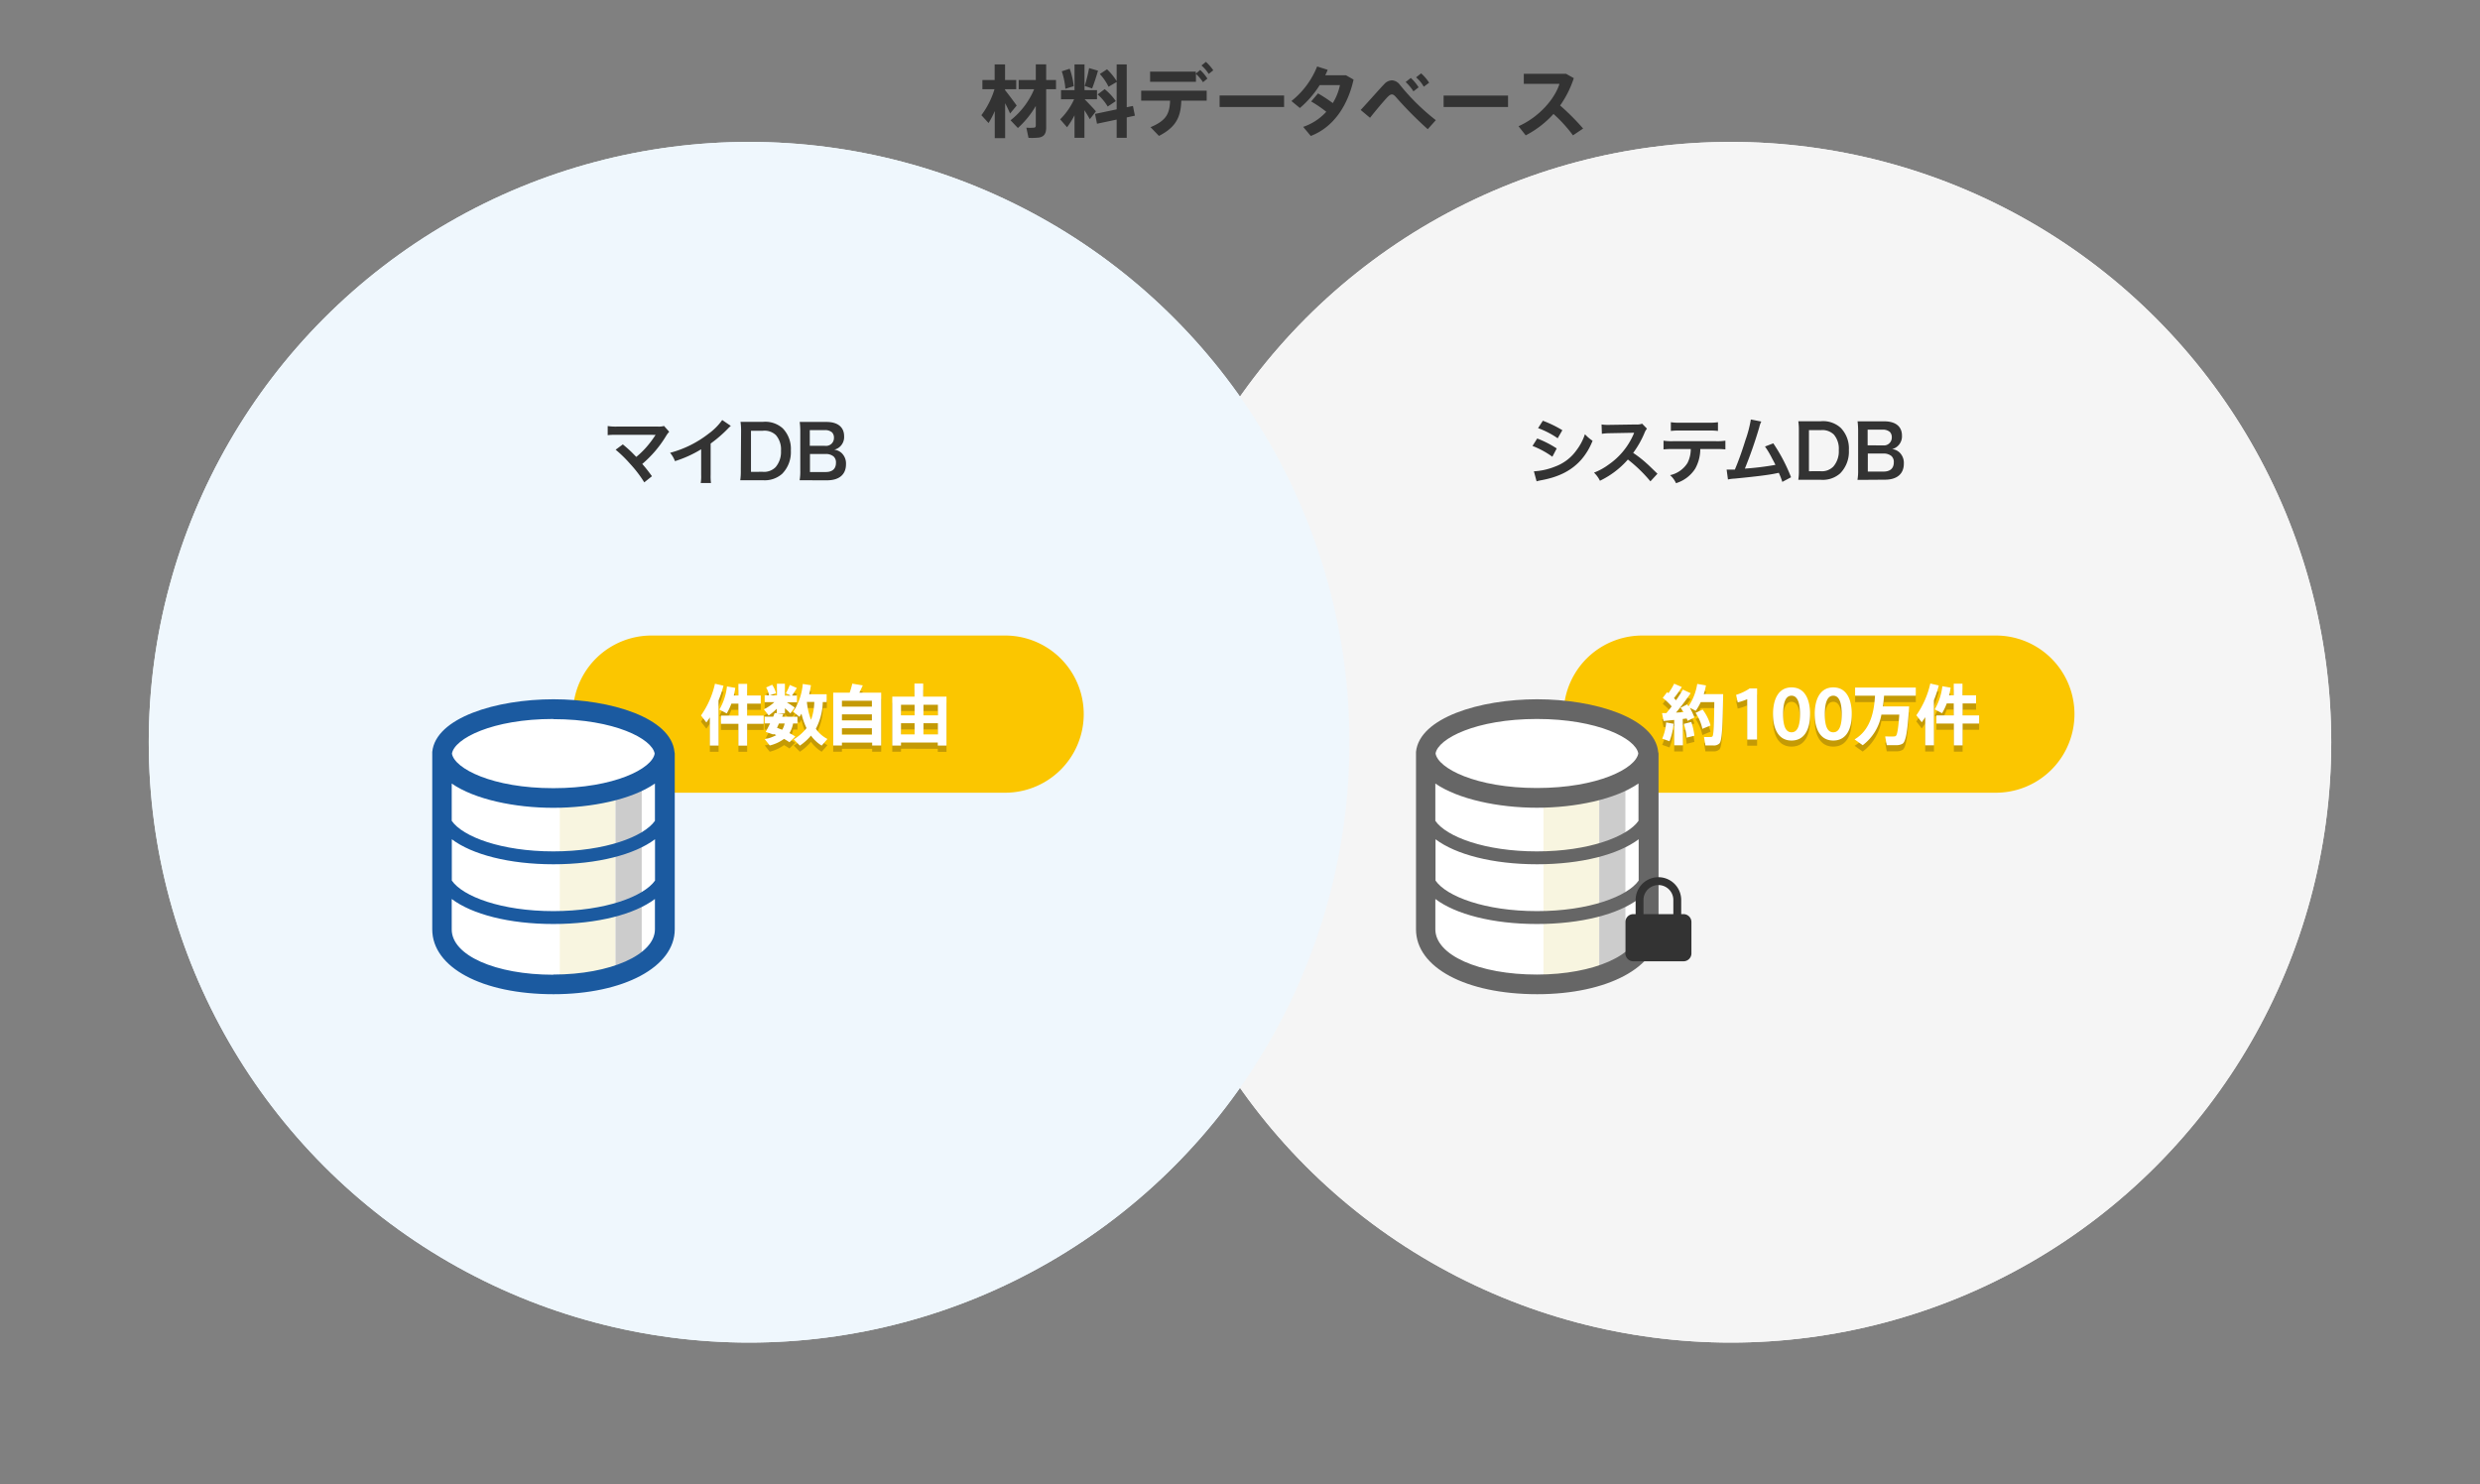 <svg xmlns="http://www.w3.org/2000/svg" width="568" height="340" viewBox="0 0 568 340"><rect x="0" y="0" width="568" height="340" fill="#808080" stroke="none"/><g style="isolation:isolate"><path fill="none" d="M-329 82H905v900H-329z"/><g transform="translate(396.43 170)"><g><circle cx="396.43" cy="170" r="137.5" fill="#f5f5f5" transform="translate(-396.43 -170)"/><animateTransform attributeName="transform" type="scale" keyTimes="0;1" values="1,1;1.2,1.2" dur="2s" repeatCount="indefinite"/><animate attributeName="opacity" keyTimes="0;1" values=".8;.2" dur="2s" repeatCount="indefinite"/></g></g><g transform="translate(171.57 170)"><g><circle cx="171.57" cy="170" r="137.5" fill="#eff7fd" transform="translate(-171.57 -170)"/><animateTransform attributeName="transform" type="scale" keyTimes="0;1" values="1,1;1.2,1.2" dur="2s" repeatCount="indefinite"/><animate attributeName="opacity" keyTimes="0;1" values=".8;.2" dur="2s" repeatCount="indefinite"/></g></g><circle cx="396.43" cy="170" r="137.5" fill="#f5f5f5" style="mix-blend-mode:multiply"/><circle cx="171.57" cy="170" r="137.5" fill="#eff7fd" style="mix-blend-mode:multiply"/><path d="M142.65 101.78c.89.74 1.4 1.19 2.09 1.86.92.94.92.94 1 1a20.44 20.44 0 002.2-2.11 23.68 23.68 0 002.06-2.7l.1-.15a.47.47 0 000-.09 6.56 6.56 0 01-.77 0h-8a16.39 16.39 0 00-2.15.08v-2.09a12.21 12.21 0 002.18.12h9.34a4.28 4.28 0 001.39-.14l1.18 1.33a5.71 5.71 0 00-.74 1 26 26 0 01-5.43 6.37c.71.81 1.35 1.61 2.22 2.81l-1.76 1.41a27.67 27.67 0 00-3.24-4.24A28.55 28.55 0 00141 103zm24.73-4.24c-.28.26-.37.32-.62.59a30.11 30.11 0 01-4 3.46v7.18a12.38 12.38 0 00.08 1.86h-2.35a9.79 9.79 0 00.1-1.81v-5.92a26.79 26.79 0 01-6 2.72 6.48 6.48 0 00-1.12-1.91 24.52 24.52 0 008.81-4.37 13.52 13.52 0 003.13-3.14zm2.35 1.26a14.19 14.19 0 00-.13-2.18h5.13a6 6 0 014.54 1.48 6.75 6.75 0 011.86 5.09 7.07 7.07 0 01-2 5.34 6 6 0 01-4.4 1.46h-5.19a13.64 13.64 0 00.13-2.21zm4.91 9.26a3.7 3.7 0 003-1.07 5.34 5.34 0 001.23-3.73 5 5 0 00-1.16-3.6 3.77 3.77 0 00-3-1H172v9.41zm10.65 1.94h-2.15a11.71 11.71 0 00.15-2.26V98.7a16.74 16.74 0 00-.13-2.06h6.11c2.6 0 4.06 1.18 4.06 3.28a3 3 0 01-.94 2.37 2.85 2.85 0 01-1.32.7 3.1 3.1 0 011.69.77 3.32 3.32 0 011 2.57c0 2.36-1.56 3.68-4.35 3.68zm3.71-7.89a1.79 1.79 0 002-1.83 1.73 1.73 0 00-.44-1.25 2.41 2.41 0 00-1.61-.52h-3.48v3.6zm-3.49 6h3.61c1.5 0 2.34-.73 2.34-2.1a1.82 1.82 0 00-.54-1.46 2.74 2.74 0 00-1.83-.57h-3.58z" fill="#333"/><path d="M230.21 145.56h-81a18 18 0 100 36h81a18 18 0 000-36z" fill="#fbc600"/><path d="M164.58 172.18h-2v-6.45a14 14 0 01-.8 1.16l-1.23-1.6a20.27 20.27 0 003.2-7.27l1.95.45a26 26 0 01-1.14 3.39zm4.54-6.86v-2.74h-1.61a12.8 12.8 0 01-1.07 2.24l-1.68-.88a13.43 13.43 0 001.74-5.3l1.91.33c-.09.59-.21 1.18-.35 1.75h1.06v-2.67h2v2.67h3.12v1.86h-3.12v2.74h3.78v1.87h-3.78v5h-2v-5h-4v-1.87zm13.03 4.79l-1.34 1.32c-.38-.26-.79-.52-1.24-.77a9.32 9.32 0 01-3.27 1.51l-1.15-1.44a9 9 0 002.65-.94l-.62-.27-.06.14-1.74-.61c.28-.5.63-1.19 1-1.93h-1.24v-1.55h1.95c.12-.3.24-.57.33-.83h.49v-1a13.42 13.42 0 01-1.86 1.54l-1.09-1.39a10.76 10.76 0 002.4-1.66h-2.22v-1.54h1a5.72 5.72 0 00-.67-1.82l1.38-.62a6 6 0 01.88 1.92l-1.4.52h1.61V158h1.83v2.72h1.33l-1.11-.53a14.35 14.35 0 00.9-1.91l1.61.68a16.7 16.7 0 01-1.12 1.76h1.15v1.54h-2.31c.68.42 1.38.88 1.8 1.19l-1 1.35c-.32-.33-.77-.77-1.25-1.2v1.18H178l1.39.16c-.07.19-.16.4-.25.61h3.5v1.55h-1a6.25 6.25 0 01-.83 2.2c.45.28.92.54 1.34.81zm-3-1.56a4.4 4.4 0 00.56-1.43h-1.3l-.45 1zm10.37 2.11l-1.33 1.52a8.56 8.56 0 01-2.45-2.28 12 12 0 01-2.54 2.28l-1.4-1.42a10.91 10.91 0 002.92-2.58 15.2 15.2 0 01-1.15-3.3l-.47.73-1.38-1.23a13.72 13.72 0 002.18-6.35l1.87.29c-.1.71-.24 1.4-.4 2.07h4v1.78h-.89a13.84 13.84 0 01-1.59 6.13 7.52 7.52 0 002.59 2.36zm-3.75-4.42a12.65 12.65 0 00.73-4.07h-1.7a15.89 15.89 0 00.93 4.07zm7.06 5.26v.67h-2v-12.1h3.77a17.7 17.7 0 00.6-2.07l2.41.39c-.23.5-.49 1.09-.79 1.68h5v12.1h-2.07v-.67zm6.86-8.22v-1.36h-6.86v1.36zm0 3.17V165h-6.86v1.42zm0 3.22v-1.45h-6.86v1.45zm6.67 1.82v.69h-2V161h5.08v-3h2v3h5.34v11.2h-2v-.69zm3.11-6.23v-2.42h-3.11v2.42zm0 4.37v-2.56h-3.11v2.56zm5.34-4.37v-2.42h-3.31v2.42zm0 4.37v-2.56h-3.31v2.56z" opacity=".25" fill="#231815"/><path d="M164.58 170.77h-2v-6.46a12.48 12.48 0 01-.8 1.16l-1.23-1.6a20.27 20.27 0 003.2-7.27l1.95.45a26 26 0 01-1.14 3.39zm4.54-6.87v-2.74h-1.61a12.8 12.8 0 01-1.07 2.24l-1.68-.88a13.38 13.38 0 001.74-5.3l1.91.33c-.09.59-.21 1.18-.35 1.75h1.06v-2.67h2v2.67h3.12v1.86h-3.12v2.74h3.78v1.88h-3.78v5h-2v-5h-4v-1.88zm13.03 4.79l-1.34 1.31c-.38-.26-.79-.51-1.24-.77a9.14 9.14 0 01-3.27 1.51l-1.15-1.44a9.28 9.28 0 002.65-.93l-.62-.28-.06.14-1.74-.6c.28-.5.63-1.2 1-1.94h-1.24v-1.54h1.95c.12-.3.24-.58.33-.83h.49v-1a13.52 13.52 0 01-1.86 1.55l-1.09-1.4a10.76 10.76 0 002.4-1.66h-2.22v-1.54h1a5.59 5.59 0 00-.67-1.81l1.38-.63a6 6 0 01.88 1.93l-1.4.51h1.61v-2.67h1.83v2.72h1.33l-1.11-.53a14.35 14.35 0 00.9-1.91l1.61.69a17.74 17.74 0 01-1.12 1.75h1.15v1.54h-2.31c.68.43 1.38.88 1.8 1.2l-1 1.34c-.32-.33-.77-.77-1.25-1.19v1.18H178l1.39.15c-.07.19-.16.41-.25.62h3.5v1.54h-1a6.3 6.3 0 01-.83 2.21 15 15 0 011.34.78zm-3-1.55a4.55 4.55 0 00.56-1.44h-1.3l-.45 1c.37.12.76.3 1.15.44zm10.37 2.1l-1.33 1.53a8.6 8.6 0 01-2.45-2.29 12.27 12.27 0 01-2.54 2.29l-1.4-1.43a10.74 10.74 0 002.92-2.58 15.2 15.2 0 01-1.15-3.3l-.47.73-1.42-1.19a13.68 13.68 0 002.18-6.35l1.87.29c-.1.71-.24 1.41-.4 2.07h4v1.79h-.89a13.83 13.83 0 01-1.59 6.12 7.43 7.43 0 002.63 2.32zm-3.75-4.42a12.63 12.63 0 00.73-4.06h-1.7a15.92 15.92 0 00.93 4.06zm7.06 5.26v.67h-2v-12.1h3.77a17.16 17.16 0 00.6-2.07l2.41.4c-.23.49-.49 1.08-.79 1.67h5v12.1h-2.07v-.67zm6.86-8.22v-1.36h-6.86v1.36zm0 3.17v-1.42h-6.86V165zm0 3.23v-1.46h-6.86v1.46zm6.67 1.81v.7h-2v-11.21h5.08v-3h2v3h5.34v11.21h-2v-.7zm3.11-6.23v-2.42h-3.11v2.42zm0 4.37v-2.56h-3.11v2.56zm5.34-4.37v-2.42h-3.31v2.42zm0 4.37v-2.56h-3.31v2.56zm-88.1-5.8c-14.1 0-25.52 4.71-25.52 10.51v39.93c0 7.66 11.42 12.61 25.52 12.61s25.52-5.11 25.52-12.61v-39.93c0-5.8-11.43-10.51-25.52-10.51z" fill="#fff"/><path fill="#f8f5e0" d="M128.21 181.64h12.76v42.32h-12.76z"/><path fill="#ccc" d="M140.97 178.93h6v42.78h-6z"/><path d="M154.48 172.22c-.78-7.84-14.65-12.06-27.73-12.06S99.76 164.38 99 172.22v40.63c0 8.75 11.42 14.86 27.77 14.86 16.09 0 27.77-6.25 27.77-14.86v-40.28c0-.12-.06-.23-.06-.35zm-51 20c4.62 3.49 13.12 5.73 23.27 5.73s18.64-2.24 23.27-5.73v9.46c-2.52 3.61-11.37 7-23.27 7s-20.75-3.35-23.27-7zM150 188c-2.52 3.61-11.37 7-23.27 7s-20.75-3.36-23.27-7v-8.54c5.29 3.65 14.46 5.56 23.27 5.56s18-1.91 23.27-5.56zm-23.27-23.29c13.94 0 22.65 4.49 23.21 7.9-.56 3.42-9.27 7.91-23.21 7.91s-22.65-4.49-23.22-7.91c.55-3.45 9.26-7.94 23.2-7.94zm0 58.54c-13.27 0-23.27-4.45-23.27-10.36v-6.99c4.62 3.49 13.12 5.73 23.27 5.73s18.64-2.24 23.27-5.73v6.95c0 5.81-10.24 10.36-23.29 10.36z" fill="#1b5aa0"/><path d="M352.07 100.43a23.73 23.73 0 014.47 2.28l-1 1.9a19.8 19.8 0 00-4.55-2.47zm-.76 7.52a15.26 15.26 0 004.86-1.09 10.39 10.39 0 004.86-3.69 12.54 12.54 0 001.97-3.72 9.21 9.21 0 001.75 1.5 14.75 14.75 0 01-2.52 4.25c-2.13 2.45-5 4-9.12 4.77a11.67 11.67 0 00-1.18.27zm2.05-11.59a26.16 26.16 0 014.47 2.17l-1.07 1.85a19.45 19.45 0 00-4.49-2.32zM378 110.25a33 33 0 00-5.16-5 20 20 0 01-6.4 4.86 6.7 6.7 0 00-1.36-1.86 14.17 14.17 0 003.36-1.85 16.25 16.25 0 005.65-6.84l.18-.44c-.27 0-.27 0-5.56.1a12.64 12.64 0 00-1.83.14l-.07-2.15a7.68 7.68 0 001.48.1h.4l5.92-.09a3.54 3.54 0 001.49-.18l1.11 1.14a3.31 3.31 0 00-.54.91 21.92 21.92 0 01-2.62 4.64 25.57 25.57 0 013.11 2.43c.42.37.42.37 2.45 2.34zm11.42-7.4a9.24 9.24 0 01-1.18 4.52 8 8 0 01-4.38 3.3 5.34 5.34 0 00-1.36-1.84 6.28 6.28 0 004-2.81 7.05 7.05 0 00.74-3.17h-4.1a16.47 16.47 0 00-2.14.08v-2a11.89 11.89 0 002.17.12H393a12 12 0 002.17-.12v2a16.38 16.38 0 00-2.14-.08zm-6.74-6.15a11.66 11.66 0 002.17.11h6.45a11.66 11.66 0 002.17-.11v2a15.21 15.21 0 00-2.14-.09h-6.52a15.13 15.13 0 00-2.13.09zm20.72-.15a4.62 4.62 0 00-.44 1.21 99.28 99.28 0 01-3.33 9.57 63.69 63.69 0 007-.86c-.18-.4-.39-.77-.79-1.52a20.12 20.12 0 00-1.6-2.68l1.9-.73a39 39 0 014.07 7.77l-2 1.06a17 17 0 00-.81-2.08l-.61.13c-1.69.36-4.48.71-9.5 1.2a8.17 8.17 0 00-1.53.2l-.31-2.27h1.89c.89-2.12 1.56-4 2.43-6.77a26.91 26.91 0 001.23-4.7zm8.6 2.11a14.19 14.19 0 00-.13-2.18H417a6 6 0 014.59 1.52 6.74 6.74 0 011.86 5.09 7.07 7.07 0 01-2 5.34 6 6 0 01-4.4 1.46h-5.18a13.77 13.77 0 00.13-2.22zm4.91 9.26a3.67 3.67 0 003-1.08 5.31 5.31 0 001.23-3.73 5 5 0 00-1.14-3.59 3.77 3.77 0 00-3-1h-2.69v9.41zm10.66 1.98h-2.15a11.76 11.76 0 00.15-2.27v-9.07a16.61 16.61 0 00-.13-2.06h6.11c2.6 0 4.06 1.18 4.06 3.27a3 3 0 01-.94 2.37 2.77 2.77 0 01-1.32.71 3 3 0 011.69.77 3.32 3.32 0 011 2.57c0 2.35-1.56 3.68-4.35 3.68zm3.71-7.89a1.79 1.79 0 002-1.84 1.71 1.71 0 00-.44-1.24 2.41 2.41 0 00-1.61-.52h-3.48V102zm-3.49 6h3.61c1.5 0 2.34-.74 2.34-2.1a1.82 1.82 0 00-.54-1.46 2.74 2.74 0 00-1.83-.57h-3.58z" fill="#333"/><path d="M457.12 145.56h-81a18 18 0 000 36h81a18 18 0 000-36z" fill="#fbc600"/><path d="M385.45 172.11h-2v-5.8l-2.44.24-.35-1.81h1c.41-.5.82-1 1.21-1.53a15.32 15.32 0 00-2.05-2l1-1.32.3.24a16 16 0 001.32-2.17l1.75.75a24.63 24.63 0 01-1.8 2.56c.17.16.33.33.47.48a25.29 25.29 0 001.57-2.45l1.79.83c-.87 1.29-2.06 2.89-3.36 4.45.57 0 1.16-.06 1.71-.11-.21-.34-.42-.69-.67-1l1.5-.78.32.44a12.7 12.7 0 002-5.14l2 .35a15.42 15.42 0 01-.5 2h4.44c-.11 6.63-.2 10.66-.87 11.31a1.86 1.86 0 01-1.34.45h-1.85l-.33-2a14.76 14.76 0 001.57.05.53.53 0 00.38-.15c.26-.29.36-2.93.41-7.83h-3.1a14.88 14.88 0 01-1.15 2l-1.39-.73a11.24 11.24 0 011.07 2.25l-1.57.78c0-.17-.11-.35-.18-.55l-.91.11zm-2.16-4.92a13.48 13.48 0 01-.92 4l-1.67-.59a11.29 11.29 0 00.9-3.72zm4.07-.41a14.46 14.46 0 01.71 3.14l-1.77.44a13.33 13.33 0 00-.65-3.14zm2.6-2.85a10.93 10.93 0 011.81 3.65l-1.87.77a10.32 10.32 0 00-1.56-3.66zm8.04-1.64l-.38-1.73a11.19 11.19 0 003.1-1.46h1.71v11.7h-2.26v-9.24a12.18 12.18 0 01-2.17.73zm16.56 2.71c0 3.21-1.14 6-4.24 6s-4.24-2.84-4.24-6.06 1.13-6.11 4.24-6.11 4.24 2.83 4.24 6.11zm-6.17 0c0 3.19.85 4.12 1.93 4.12s1.94-.93 1.94-4.13-.86-4.25-1.94-4.25-1.93 1-1.93 4.25zm15.72 0c0 3.21-1.13 6-4.23 6s-4.25-2.84-4.25-6.06 1.14-6.11 4.25-6.11 4.23 2.83 4.23 6.11zm-6.17 0c0 3.19.85 4.12 1.94 4.12s1.94-.93 1.94-4.13-.87-4.25-1.94-4.25-1.94 1-1.94 4.25zm17.98-1.79h1.33c-.31 5.06-.68 8-1.48 8.53a2.68 2.68 0 01-1.42.34h-2.22l-.37-2c.61.05 1.58.06 2 .05a.78.78 0 00.45-.12c.32-.24.58-1.83.79-4.87h-4.1a11.2 11.2 0 01-4.28 7l-1.86-1.33c3.83-2.27 4.48-6.73 4.68-10h-4.56v-1.88h13.9v1.88h-7.27c-.06.77-.14 1.6-.26 2.45h4.67zm7.02 8.92h-2v-6.46c-.26.41-.52.8-.8 1.17l-1.23-1.61a20.34 20.34 0 003.19-7.27l1.95.46a25.3 25.3 0 01-1.13 3.38zm4.53-6.86v-2.74h-1.6a14 14 0 01-1.07 2.24l-1.68-.88a13.58 13.58 0 001.74-5.31l1.9.33c-.09.59-.21 1.18-.34 1.76h1.05V158h2v2.68h3.11v1.86h-3.08v2.74h3.78v1.87h-3.78v5h-2v-5h-4v-1.87z" opacity=".25" fill="#231815"/><path d="M385.45 170.7h-2v-5.81l-2.44.24-.35-1.81h1c.41-.5.82-1 1.21-1.53a15.32 15.32 0 00-2.05-1.95l1-1.31a3.5 3.5 0 01.3.24 15.44 15.44 0 001.32-2.18l1.75.76a24.59 24.59 0 01-1.8 2.55c.17.17.33.33.47.49a28 28 0 001.57-2.45l1.79.83c-.87 1.28-2.06 2.89-3.36 4.44l1.71-.1a11.33 11.33 0 00-.67-1l1.5-.77.32.44a12.75 12.75 0 002-5.14l2 .34a15.42 15.42 0 01-.5 2h4.44c-.11 6.64-.2 10.66-.87 11.31a1.82 1.82 0 01-1.34.45h-1.85l-.33-1.95a14.52 14.52 0 001.57 0 .46.46 0 00.38-.15c.26-.29.36-2.93.41-7.83h-3.1a14.88 14.88 0 01-1.15 2l-1.39-.73a11.29 11.29 0 011.07 2.26l-1.57.77c0-.17-.11-.35-.18-.55l-.91.11zm-2.16-4.93a13.41 13.41 0 01-.92 4l-1.67-.59a11.23 11.23 0 00.9-3.72zm4.07-.41a14.46 14.46 0 01.71 3.14c-.61.16-1.18.31-1.77.44a13.43 13.43 0 00-.65-3.14zm2.6-2.84a10.8 10.8 0 011.81 3.64l-1.87.77a10.32 10.32 0 00-1.56-3.66zm8.04-1.65l-.38-1.72a11.5 11.5 0 003.1-1.47h1.71v11.7h-2.26v-9.24a12.18 12.18 0 01-2.17.73zm16.56 2.74c0 3.2-1.14 6-4.24 6s-4.24-2.84-4.24-6.06 1.13-6.11 4.24-6.11 4.24 2.83 4.24 6.11zm-6.17 0c0 3.19.85 4.11 1.93 4.11s1.94-.92 1.94-4.13-.86-4.25-1.94-4.25-1.93 1-1.93 4.25zm15.72 0c0 3.2-1.13 6-4.23 6s-4.25-2.84-4.25-6.06 1.14-6.11 4.25-6.11 4.23 2.83 4.23 6.11zm-6.17 0c0 3.19.85 4.11 1.94 4.11s1.94-.92 1.94-4.13-.87-4.25-1.94-4.25-1.94 1-1.94 4.25zm17.98-1.82h1.33c-.31 5.07-.68 8-1.48 8.53a2.68 2.68 0 01-1.42.35h-2.22l-.37-2c.61 0 1.58.06 2 0a.71.71 0 00.45-.12c.32-.24.58-1.83.79-4.87h-4.1a11.17 11.17 0 01-4.28 7l-1.86-1.33c3.83-2.27 4.48-6.73 4.68-10h-4.56v-1.87h13.9v1.87h-7.27c-.06.77-.14 1.61-.26 2.45h4.67zm7.02 8.92h-2v-6.45c-.26.4-.52.8-.8 1.16l-1.23-1.6a20.42 20.42 0 003.19-7.27l1.95.45a25.91 25.91 0 01-1.13 3.39zm4.53-6.86v-2.74h-1.6a13.56 13.56 0 01-1.07 2.24c-1.65-.86-1.67-.86-1.68-.88a13.59 13.59 0 001.74-5.3l1.9.33c-.09.59-.21 1.18-.34 1.75h1.05v-2.67h2v2.67h3.11v1.86h-3.08v2.74h3.78v1.87h-3.78v5h-2v-5h-4v-1.87zM352 162.41c-14.09 0-25.52 4.71-25.52 10.51v39.93c0 7.66 11.43 12.61 25.52 12.61s25.52-5.11 25.52-12.61v-39.93c0-5.8-11.42-10.51-25.52-10.51z" fill="#fff"/><path fill="#f8f5e0" d="M353.51 181.64h12.76v42.32h-12.76z"/><path fill="#ccc" d="M366.27 178.93h6v42.78h-6z"/><path d="M379.78 172.22c-.78-7.84-14.66-12.06-27.74-12.06s-26.95 4.22-27.73 12.06v40.63c0 8.75 11.42 14.86 27.77 14.86 16.1 0 27.78-6.25 27.78-14.86v-40.28c0-.12-.08-.23-.08-.35zm-51 20c4.62 3.49 13.12 5.73 23.26 5.73s18.65-2.24 23.27-5.73v9.46c-2.52 3.61-11.36 7-23.27 7s-20.75-3.35-23.26-7zm46.49-4.22c-2.52 3.61-11.36 7-23.27 7s-20.75-3.36-23.26-7v-8.54C334 183.07 343.19 185 352 185s18-1.91 23.27-5.56zM352 164.67c13.94 0 22.65 4.49 23.22 7.9-.57 3.42-9.28 7.91-23.22 7.91s-22.65-4.49-23.21-7.91c.56-3.41 9.28-7.9 23.21-7.9zm0 58.54c-13.26 0-23.26-4.45-23.26-10.36v-6.95c4.62 3.49 13.12 5.73 23.26 5.73s18.65-2.24 23.27-5.73v6.95c0 5.81-10.22 10.36-23.27 10.36z" fill="#666"/><path d="M385.59 209.37h-.54v-3.24a5.22 5.22 0 00-10.44 0v3.24h-.54a1.81 1.81 0 00-1.8 1.8v7.2a1.81 1.81 0 001.8 1.8h11.52a1.81 1.81 0 001.8-1.8v-7.2a1.81 1.81 0 00-1.8-1.8zm-9.18-3.24a3.42 3.42 0 016.84 0v3.24h-6.84zm-150-177.95l-1.64-1.8a19.28 19.28 0 003-5.94H225v-2.11h2.81v-3.58h2.38v3.58h2.56v2.11h-2.56v.2c1 1.24 2 2.63 2.67 3.53L231.34 26c-.27-.65-.68-1.5-1.13-2.36v8h-2.38v-6.2a19.29 19.29 0 01-1.42 2.74zm6.72 1.14l-1.68-1.77a17.85 17.85 0 005.4-7.11h-3.54v-2.11h3.92v-3.6h2.38v3.6h2.25v2.11h-2.25v8.71c0 1.39-.41 2.16-1.68 2.36a14.62 14.62 0 01-2.37.06l-.49-2.33a10.33 10.33 0 001.71 0c.34 0 .45-.2.45-.52v-4.45a21.1 21.1 0 01-4.1 5.05zM251 25.5l-1.39 1.8c-.32-.56-.75-1.3-1.24-2.05v6.32h-2.27V26.4a18.67 18.67 0 01-1.71 2.75l-1.58-1.82a15.32 15.32 0 003.2-4.6h-3v-2.09h3.09v-5.89h2.29v5.89h2.86v2.09h-2.84c.95.97 2 2.07 2.59 2.77zm-6-9.76a18 18 0 01.92 4l-1.91.59a16.53 16.53 0 00-.83-4zm6.48.45c-.34 1.17-.81 2.7-1.35 4.07l-1.69-.58a39.45 39.45 0 001-4.08zm4.27 8.86v-10.3h2.31v9.81l1.42-.29.45 2.22-1.87.41v4.67h-2.31v-4.18l-4.5.95-.45-2.25zM253 20.42a12.63 12.63 0 012.55 2.74l-1.85 1.24a11.5 11.5 0 00-2.31-2.77zm.54-4.55a13.21 13.21 0 012.3 2.86c-1.91 1.11-1.93 1.13-1.94 1.15a12.39 12.39 0 00-2-2.93zm11.9 15.26l-1.93-2c3.62-1.51 4.37-3.1 4.48-6.07h-6.62v-2.3h15v2.29h-5.81c-.12 3.55-1.05 6.01-5.12 8.08zm8.44-14.72v.45l1-.83a9.37 9.37 0 011.65 1.97l-1 .83a10 10 0 00-1.62-1.91v1.82h-10.5v-2.33zm2.31-2.24a10.83 10.83 0 011.69 1.93l-1.05.83a8.63 8.63 0 00-1.65-1.93zm17.91 7.71v2.63h-14.77v-2.63zm7.77-.49a35 35 0 013.38 2.22 12.73 12.73 0 001.64-4.11h-4.64a22.68 22.68 0 01-4.54 5.24l-1.93-1.6a19.23 19.23 0 005.89-7.92l2.41.77a12.34 12.34 0 01-.55 1.24h4.73l1.75 1c-1.33 6-4.63 10.93-9.8 12.91l-1.74-2.08a12.65 12.65 0 005.29-3.46 28 28 0 00-3.46-2.36zM317 19.3a2.51 2.51 0 011.8-.9 2.39 2.39 0 011.8 1 49.54 49.54 0 008.25 8.12L327 29.59a85.26 85.26 0 01-7.3-7.37c-.34-.39-.61-.59-.92-.59s-.59.2-1 .61c-.77.81-2.64 3-4 4.74l-2.14-1.79c1.67-1.8 4.29-4.77 5.36-5.89zm6.12-1.45a10.52 10.52 0 011.79 2.15l-1.19.92a10.83 10.83 0 00-1.78-2.13zm2.36-1.05a10.29 10.29 0 011.84 2.14l-1.23.92a8.12 8.12 0 00-1.76-2.14zm19.91 5.08v2.63h-14.76v-2.63zm17.2 7.56L360.26 31a32.11 32.11 0 00-4.46-4.9 22.43 22.43 0 01-6.36 4.9l-1.65-2.09c4.73-2.11 8.31-6.27 9.38-9.71H349v-2.3h9.67l1.78 1a23.37 23.37 0 01-3.13 6.26 55.13 55.13 0 015.27 5.28z" fill="#333"/></g></svg>